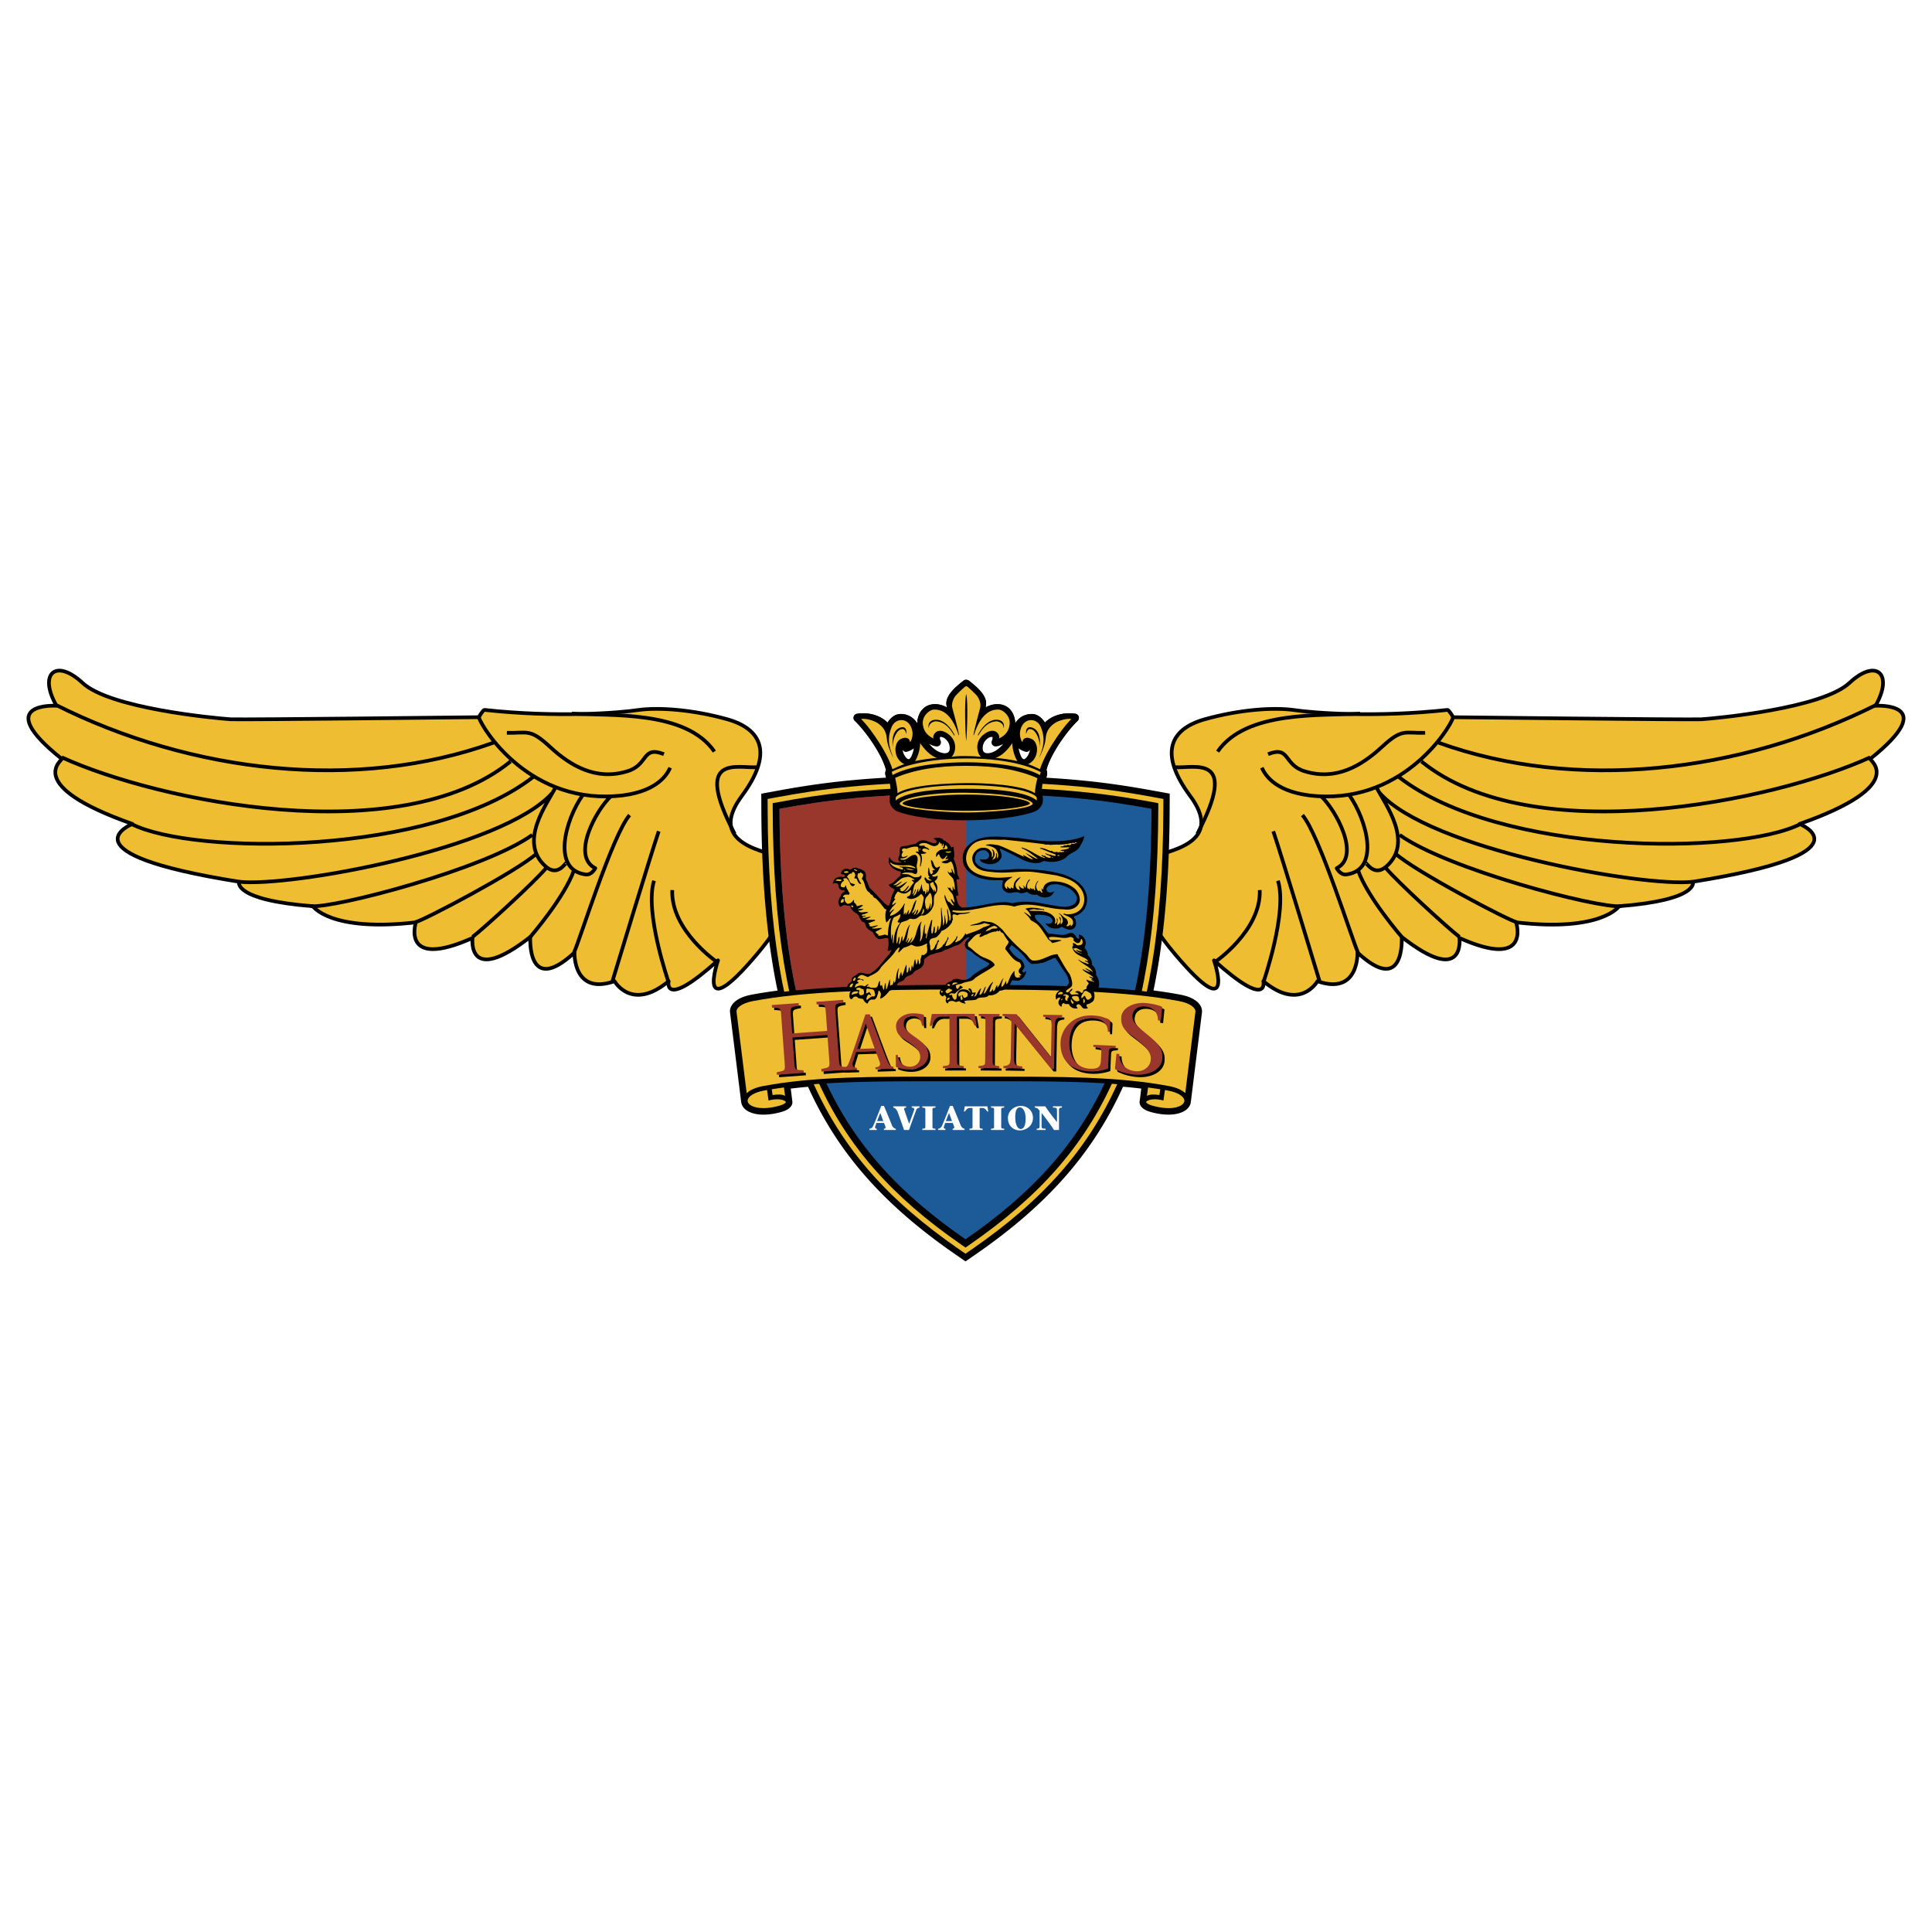 <svg xmlns="http://www.w3.org/2000/svg" width="2500" height="2500" viewBox="0 0 192.756 192.756"><path fill-rule="evenodd" clip-rule="evenodd" fill="#fff" d="M0 0h192.756v192.756H0V0z"/><path d="M78.225 85.529c-3.165-.727-7.367-1.87-4.203-6.129 3.114-4.208 2.024-6.65-1.452-7.637-3.528-.987-6.849-1.194-8.82-.935-2.024.312-8.25.78-15.41 0-.155 0-.571.727-.571.727s-23.245.261-24.75.208c-1.557-.104-12.089-1.09-14.787-3.636-2.698-2.493-4.411-.883-2.594 2.286 0 0-6.641-.416.519 5.297.156.104-3.995 2.597 7.057 6.494 0 0-7.316 2.909 10.636 5.766 0 0-.674 1.818 7.368 2.442 0 0 1.712 2.597 10.272 1.61 0 0-1.556 4.779 5.656 1.559 0 0-.622 4.882 5.76-.104 0 0-.363 5.974 4.41 1.559 0 0-.156 4.312 3.996 2.857 0 0 1.712 3.064 5.396 0 0 0-.622 2.908 4.929-2.078 0 0-2.334 6.753 3.892-.624 6.224-7.376 2.696-9.662 2.696-9.662z" fill-rule="evenodd" clip-rule="evenodd" fill="#eebd31" stroke="#000" stroke-width=".368" stroke-linejoin="round" stroke-miterlimit="2.613"/><path d="M47.769 71.555c.363 1.195 5.24 8.936 14.424 7.793 3.529-.469 4.411-2.183 4.67-2.754m-16.293-3.48c2.076.052 2.284-.467 4.307 1.403 2.075 1.923 4.618 3.376 7.678 2.441 2.18-.624 1.453-2.597 3.685-1.713m-9.184-4.052c3.787.259 11.363-.365 14.216 3.792m4.255 1.557c-1.868.157-6.486-1.453-2.231 6.65M5.534 70.309c13.646 6.856 30.093 8.675 43.688 3.792M6.156 75.556c9.651 4.416 33.777 9.35 44.778.416m-37.825 6.233c6.227 3.168 30.023 3.155 40.09-4.689M23.849 87.97c5.009.569 26.361-3.264 31.278-8.886M31.009 90.412c2.387.208 17.33-3.688 22.104-7.116m2.335-4.779c-.882 1.714-3.788 5.506-.986 7.948 1.35 1.143 2.076-.727 2.076-.312m4.42-6.723c-1.47 1.362-4.006 5.969-1.567 7.19 0 0-.363.727-.986.623-3.374-.46-2.024-5.43-.266-7.918M41.387 92.022c.83-.155 10.273-5.142 12.141-6.856m-6.382 8.311c1.09-.832 6.227-5.507 7.42-6.961m-1.661 6.961s3.425-3.948 4.358-6.649m.001 8.208c.519-1.039 3.839-11.74 5.551-13.714m-1.712 16.571s3.788-12.52 4.618-14.96m.986 15.063s-2.438-7.013-1.452-10.129m6.329 8.154s-4.669-3.168-4.514-7.219" fill="none" stroke="#000" stroke-width=".368" stroke-linejoin="round" stroke-miterlimit="2.613"/><path d="M114.531 85.531c3.164-.728 7.367-1.87 4.203-6.13-3.115-4.208-2.025-6.648 1.451-7.636 3.529-.986 6.85-1.195 8.82-.936 2.025.312 8.25.78 15.41 0 .156 0 .57.729.57.729s23.246.26 24.75.207c1.557-.104 12.09-1.091 14.787-3.636 2.699-2.494 4.412-.884 2.596 2.285 0 0 6.641-.416-.52 5.299-.156.103 3.994 2.598-7.057 6.493 0 0 7.316 2.91-10.637 5.767 0 0 .676 1.818-7.367 2.441 0 0-1.713 2.598-10.273 1.61 0 0 1.557 4.779-5.654 1.559 0 0 .621 4.882-5.76-.104 0 0 .363 5.974-4.412 1.558 0 0 .156 4.313-3.994 2.858 0 0-1.713 3.064-5.396 0 0 0 .623 2.908-4.928-2.078 0 0 2.334 6.752-3.893-.624s-2.696-9.662-2.696-9.662z" fill-rule="evenodd" clip-rule="evenodd" fill="#eebd31" stroke="#000" stroke-width=".368" stroke-linejoin="round" stroke-miterlimit="2.613"/><path d="M144.986 71.558c-.361 1.194-5.24 8.934-14.422 7.791-3.529-.467-4.41-2.181-4.67-2.753m16.292-3.48c-2.074.052-2.283-.468-4.307 1.402-2.076 1.922-4.617 3.377-7.68 2.442-2.178-.624-1.451-2.598-3.684-1.715m9.184-4.051c-3.787.26-11.361-.364-14.215 3.792m-4.255 1.558c1.867.156 6.486-1.454 2.23 6.649m67.764-12.882c-13.646 6.857-30.094 8.675-43.688 3.792m43.065 1.454c-9.65 4.416-33.777 9.351-44.777.416m37.823 6.233c-6.227 3.169-30.023 3.156-40.088-4.689m29.348 10.456c-5.01.568-26.361-3.265-31.277-8.887m24.117 11.328c-2.387.208-17.33-3.688-22.104-7.116m-2.333-4.78c.883 1.714 3.787 5.506.986 7.948-1.35 1.142-2.076-.728-2.076-.312m-4.422-6.722c1.471 1.362 4.006 5.969 1.568 7.189 0 0 .363.728.986.623 3.373-.46 2.023-5.429.264-7.918m16.754 12.698c-.83-.156-10.273-5.143-12.141-6.857m6.383 8.312c-1.09-.831-6.229-5.506-7.42-6.961m1.661 6.961s-3.426-3.949-4.359-6.649m-.001 8.207c-.52-1.038-3.84-11.739-5.551-13.714m1.711 16.572s-3.787-12.52-4.617-14.961m-.986 15.064s2.439-7.013 1.453-10.129m-6.33 8.154s4.67-3.168 4.514-7.22" fill="none" stroke="#000" stroke-width=".368" stroke-linejoin="round" stroke-miterlimit="2.613"/><path d="M117.754 99.236c-.85-.16-1.74-.297-2.67-.418 1.064-5.116 1.59-11.063 1.613-18.119l.006-1.515-1.488-.272c-2.863-.525-6.055-1.04-10.824-1.319.006-.023.012-.052.018-.069l.006-.036.008-.025c.02-.066.057-.184.057-.33a.838.838 0 0 0-.076-.322c.406-1.583 2.061-3.891 3.113-4.895a.413.413 0 0 0 .107-.422.408.408 0 0 0-.332-.281c-1.322-.192-2.42.246-3.039.884-.291-.46-.738-.862-1.316-.862-.66 0-1.307.333-1.648.944-.002-.416-.143-1.01-.547-1.429-.311-.323-.734-.494-1.227-.494-.471 0-.855.145-1.186.323.016-.104.041-.193.051-.307.002-.034.004-.067.004-.101 0-.803-.811-1.554-1.696-2.247-.147-.117-.391-.145-.54-.028l-.038.029c-.882.693-1.691 1.444-1.691 2.246 0 .033.002.067.004.101.01.114.034.204.05.307-.33-.178-.715-.323-1.186-.323-.492 0-.917.171-1.228.494-.403.419-.544 1.014-.547 1.429a1.876 1.876 0 0 0-1.647-.944c-.578 0-1.027.401-1.315.861-.619-.638-1.717-1.075-3.041-.883a.41.41 0 0 0-.223.703c1.053 1.003 2.705 3.312 3.111 4.895a.878.878 0 0 0-.075.322c0 .146.036.264.057.33l.007.025a1.313 1.313 0 0 0 .022.098c-4.85.277-8.075.798-10.967 1.328l-1.488.272.005 1.515c.023 7.062.55 13.012 1.617 18.132-.895.117-1.754.25-2.576.404-1.769.332-2.268 1.195-2.156 1.834l1.109 8.922c.042.225.147.426.305.594.494.52 1.709.891 3.637.373 1.208-.326 1.203-.924 1.145-1.164 0-.008-.099-.807-.147-1.186a57.59 57.59 0 0 1 1.726-.182c2.992 6.607 7.522 11.764 14.684 16.711l1.027.711 1.027-.711c7.164-4.949 11.695-10.107 14.688-16.717.619.053 1.227.115 1.818.188-.035.295-.148 1.207-.148 1.207a.595.595 0 0 0-.02.148c0 .273.174.727 1.168.994 1.926.518 3.141.146 3.637-.373.16-.17.264-.369.303-.582l1.111-8.943c.108-.629-.39-1.493-2.159-1.825z" fill-rule="evenodd" clip-rule="evenodd"/><path d="M115.102 79.532c-4.203-.771-9.115-1.522-18.773-1.522-9.659 0-14.571.752-18.774 1.522l-.555.102-.416.076.001.423.002.564c.039 11.867 1.493 20.578 4.574 27.412 2.941 6.525 7.413 11.617 14.495 16.51l.383.266.288.199.286-.199.383-.266c7.084-4.893 11.555-9.984 14.497-16.51 3.08-6.834 4.535-15.545 4.574-27.412l.002-.564.002-.423-.418-.076-.551-.102z" fill-rule="evenodd" clip-rule="evenodd" fill="#eebd31"/><path d="M115.012 80.03c-4.182-.766-9.066-1.513-18.683-1.513-9.616 0-14.502.747-18.683 1.513l-.555.102.002.564c.039 11.792 1.479 20.437 4.53 27.205 2.901 6.438 7.319 11.465 14.321 16.303l.384.264.382-.264c7.002-4.838 11.42-9.865 14.323-16.303 3.051-6.768 4.49-15.412 4.529-27.205l.002-.564-.552-.102z" fill-rule="evenodd" clip-rule="evenodd"/><path d="M96.329 123.646c-12.906-8.912-18.484-19.498-18.561-42.954 4.689-.858 9.463-1.502 18.561-1.502 9.097 0 13.871.644 18.56 1.502-.077 23.456-5.657 34.042-18.56 42.954z" fill-rule="evenodd" clip-rule="evenodd" fill="#1d5a98"/><path d="M96.401 79.179c-9.098 0-13.944.655-18.633 1.514.032 9.669.999 17.151 3.028 23.229l15.611-.016-.006-24.727z" fill-rule="evenodd" clip-rule="evenodd" fill="#99372c"/><path d="M107.623 71.494a.408.408 0 0 0-.332-.281c-1.322-.192-2.42.246-3.039.884-.291-.46-.738-.862-1.316-.862-.66 0-1.307.333-1.648.944-.002-.416-.143-1.01-.547-1.429-.311-.323-.734-.494-1.227-.494-.471 0-.855.145-1.186.323.016-.104.041-.193.051-.307.002-.034.004-.067.004-.101 0-.803-.811-1.554-1.696-2.247-.147-.117-.391-.145-.54-.028l-.038.029c-.882.693-1.691 1.444-1.691 2.246 0 .033.002.067.004.101.01.114.034.204.05.307-.33-.178-.715-.323-1.186-.323-.492 0-.917.171-1.228.494-.403.419-.544 1.014-.547 1.429a1.876 1.876 0 0 0-1.647-.944c-.578 0-1.027.401-1.315.861-.619-.638-1.717-1.075-3.041-.883a.41.41 0 0 0-.223.703c1.053 1.003 2.705 3.312 3.111 4.895a.878.878 0 0 0-.075.322c0 .146.036.264.057.33l.007.025.008.039c.026.135.102.446.371.598.048.14.079.515.094.707l.033.361.001.013c-.144.181-.145.427-.142.613v.044c0 .312.204.908.966 1.162.928.311 3.03.827 6.684.812 3.887-.017 5.967-.573 6.68-.812.764-.253.967-.85.967-1.162l.002-.14c0-.17-.021-.367-.143-.518v-.01l.033-.362c.016-.192.047-.57.096-.708.27-.157.346-.477.371-.599l.006-.036.008-.025c.02-.066.057-.184.057-.33a.838.838 0 0 0-.076-.322c.406-1.583 2.061-3.891 3.113-4.895a.413.413 0 0 0 .109-.424z" fill-rule="evenodd" clip-rule="evenodd"/><path d="M90.65 75.742c-.185.006-.537-.445-.601-.928.098.154.271.239.448.186.227-.068.466-.167.675-.336-.123.631-.325 1.072-.522 1.078zM94.265 75.149c-.221 0-.864-.087-1.555-.93.209.122.441.216.701.252a.408.408 0 0 0 .466-.406.414.414 0 0 0-.043-.184.612.612 0 0 1-.059-.261c0-.042.006-.072.016-.09l.062-.008c.363 0 .903.465.903 1.11 0 .155 0 .517-.491.517zM98.537 75.149c-.492 0-.492-.362-.492-.517 0-.645.539-1.11.904-1.11l.061.008c.012.018.018.05.018.091a.612.612 0 0 1-.059.259.416.416 0 0 0-.045.184.411.411 0 0 0 .467.406c.26-.037.492-.131.701-.253-.692.845-1.334.932-1.555.932zM102.15 75.742c-.195-.006-.398-.446-.521-1.078.209.169.449.268.676.336.176.053.35-.032.447-.186-.063.482-.416.934-.602.928z" fill-rule="evenodd" clip-rule="evenodd" fill="#fff"/><path d="M88.97 77.003c.387-.191 2.635-1.319 7.43-1.333 4.747-.015 7.026 1.133 7.44 1.366-.014.001-.066.211-.086.291-2.105-1.149-5.84-1.275-7.354-1.275-1.514 0-5.246.126-7.353 1.275l-.077-.324zM89.042 76.745c-.644-2.034-2.728-4.723-3.139-4.997.471-.125 1.348.182 1.655.39.514.347.866.807.918 1.529.051.721.501 1.661.656 1.958-.257-.734-.76-1.693-.167-3.104.396-.941 1.75-.976 2.046.361.112.505-.077 1.043-.232 1.171.039-.173-.161-.604-.767-.387-.182.064-.54.219-.661.876-.039.218-.077 1.225.875 1.701-.297.077-.901.373-1.184.502zM91.297 75.937c.189-.271.506-1.056.506-1.794.326.481 1.008 1.309 1.694 1.464-.531.043-1.666.196-2.2.33zM103.76 76.745c.643-2.034 2.727-4.723 3.139-4.997-.473-.125-1.348.182-1.654.39-.516.347-.867.807-.918 1.529-.053.721-.502 1.661-.656 1.958.256-.734.76-1.693.166-3.104-.395-.941-1.75-.976-2.045.361-.111.505.078 1.043.23 1.171-.037-.173.162-.604.768-.387.182.064.541.219.662.876.039.218.076 1.225-.875 1.701.294.077.9.373 1.183.502zM101.504 75.937c-.189-.271-.506-1.056-.506-1.794-.326.481-1.008 1.309-1.695 1.464.533.043 1.668.196 2.201.33zM97.893 75.517c-.326-.189-.809-1.461.311-2.284 1.1-.812 1.611.125 1.465.451.43-.223.943-.544 1.059-1.369.129-.915-.709-1.505-1.059-1.52-.604-.025-1.736.129-2.508 2.551h-.039c.09-.631.59-2.409.668-2.718.117-.451-.119-1.012-.41-1.314-.334-.348-.862-.812-.862-.812s-.078-.039-.117-.039c-.038 0-.115.039-.115.039s-.527.463-.861.812c-.291.302-.527.863-.412 1.314.079.309.579 2.087.669 2.718h-.039c-.772-2.422-1.904-2.576-2.509-2.551-.349.015-1.187.605-1.059 1.52.115.825.63 1.146 1.059 1.369-.146-.326.365-1.262 1.467-.451 1.116.823.635 2.095.309 2.284.583-.103 1.098-.086 1.492-.086.392-.001.909.017 1.491.086z" fill-rule="evenodd" clip-rule="evenodd" fill="#eebd31"/><path d="M89.542 79.084c0-.403-.156-1.153-.228-1.48 1.895-.805 4.152-1.197 7.086-1.197 2.936 0 5.194.392 7.106 1.233-.088.293-.246 1.042-.246 1.443l.002.054c-1.264-.837-5.023-1.027-6.862-1.009-1.644.017-5.566.152-6.86 1.01l.002-.054z" fill-rule="evenodd" clip-rule="evenodd" fill="#eebd31"/><path d="M89.366 79.57c.189-.493 2.558-1.239 7.034-1.239 4.477 0 6.846.746 7.038 1.25 0 0 0 .199-.002.285-.531-.456-2.137-1.169-7.036-1.169-4.896 0-6.502.713-7.034 1.169v-.296z" fill-rule="evenodd" clip-rule="evenodd" fill="#eebd31"/><path d="M96.4 81.063c1.956 0 6.639-.309 6.639-.893-.24-.601-3.26-1.047-6.639-1.082-3.378-.035-6.397.481-6.638 1.082 0 .584 4.683.893 6.638.893z" fill-rule="evenodd" clip-rule="evenodd" fill="#eebd31"/><path d="M90.055 80.153c0-.296 2.24-.874 6.345-.874 4.106 0 6.346.578 6.346.874 0 .297-2.666.738-6.346.738-3.681 0-6.345-.441-6.345-.738zM89.068 74.593c-.091-.957.061-1.759.746-1.996.552-.19.656.258.604.631-.077-.297-.167-.567-.527-.464-.482.139-.864 1.09-.823 1.829zM92.645 72.584c-.04-.245.013-.747.708-.773.695-.026 1.389.553 1.903 1.545l-.064.013c-.257-.399-.761-1.346-1.814-1.404-.232-.013-.733.244-.695.618h-.038v.001zM103.734 74.593c.09-.957-.061-1.759-.746-1.996-.553-.19-.658.258-.605.631.078-.297.168-.567.527-.464.483.139.865 1.09.824 1.829zM100.158 72.584c.037-.245-.014-.747-.709-.773-.693-.026-1.389.553-1.902 1.545l.062.013c.258-.399.76-1.346 1.814-1.404.23-.013.734.244.695.618h.04v.001zM96.4 69.249c.193.733.087 3.761-.003 4.676-.091-.916-.189-3.943.003-4.676zM94.39 107.877c-6.411-.004-11.333.002-15.716.557l.175 1.406c.045.188.037.65-1.006.93-1.845.496-2.989.16-3.445-.32a.96.96 0 0 1-.253-.48l-1.11-8.932c-.095-.545.371-1.303 2-1.609 5.204-.977 11.809-1.168 21.342-1.168s16.138.191 21.341 1.168c1.631.307 2.096 1.064 2 1.609l-1.109 8.932a.958.958 0 0 1-.252.48c-.457.48-1.602.816-3.447.32-1.041-.279-1.049-.742-1.004-.93l.174-1.406c-4.383-.555-9.305-.561-15.715-.557H94.39z" fill-rule="evenodd" clip-rule="evenodd"/><path d="M116.223 108.75l.326.059c1.027.193 1.498.584 1.596.885.051.156.01.305-.119.441-.35.367-1.342.637-2.996.193-.553-.148-.691-.332-.68-.381.035-.145.6-.395 1.486-.205l.24.053.147-1.045z" fill-rule="evenodd" clip-rule="evenodd" fill="#eebd31"/><path d="M114.428 109.344c.234-.18.773-.162 1.25-.094l.078-.574c-.412-.068-.795-.119-1.215-.178l-.113.846z" fill-rule="evenodd" clip-rule="evenodd" fill="#eebd31"/><path d="M94.39 107.42c-7.666-.008-13.205-.012-18.269.939-.719.135-1.282.381-1.624.707l-1.01-8.096c-.065-.379.475-.875 1.632-1.092 5.168-.971 11.75-1.16 21.257-1.16 9.507 0 16.087.189 21.257 1.16 1.158.217 1.697.713 1.633 1.092l-1.012 8.096c-.34-.326-.904-.572-1.623-.707-5.062-.951-10.602-.947-18.27-.939H94.39z" fill-rule="evenodd" clip-rule="evenodd" fill="#eebd31"/><path d="M76.679 109.795l.238-.053c.888-.189 1.453.061 1.487.205.012.049-.127.232-.68.381-1.653.443-2.647.174-2.995-.193-.13-.137-.17-.285-.12-.441.097-.301.568-.691 1.596-.885l.325-.059.149 1.045z" fill-rule="evenodd" clip-rule="evenodd" fill="#eebd31"/><path d="M78.214 108.498c-.42.059-.803.109-1.214.178l.077.574c.478-.068 1.016-.086 1.25.094l-.113-.846z" fill-rule="evenodd" clip-rule="evenodd" fill="#eebd31"/><path d="M79.461 106.1c.066.924.024.879.926.922l.019.26-2.672.193-.019-.258c.885-.174.851-.123.783-1.047l-.326-4.475c-.067-.926-.023-.879-.925-.924l-.018-.258 2.671-.193.019.258c-.886.174-.85.121-.782 1.047l.125 1.721 3.486-.254-.124-1.721c-.068-.926-.024-.879-.926-.922l-.019-.26 2.672-.193.019.258c-.886.176-.85.121-.783 1.047l.325 4.475c.067.926.024.879.926.922l.019.26-2.672.195-.019-.26c.886-.174.85-.121.783-1.047l-.17-2.346-3.486.252.168 2.348z" fill-rule="evenodd" clip-rule="evenodd"/><path d="M85.734 104.893l.837-2.537h.015l.897 2.482-1.749.055zm1.859.234l.363.984c.134.336.096.594-.39.609l.007.199 1.796-.057-.007-.201c-.332.012-.462-.232-.646-.658-.284-.68-1.146-3.031-1.719-4.566l-.432.014c-.585 1.727-1.406 4.279-1.717 4.969-.115.258-.334.396-.543.404l.007.199 1.404-.043-.007-.201c-.339.01-.494-.24-.402-.543l.321-1.047 1.965-.062zM92.213 102.572c-.07-.541-.37-.969-.986-.959-.447.008-.845.246-.836.816.008.541.553.857 1.333 1.424.827.598 1.095.986 1.104 1.627.015.92-.918 1.443-1.843 1.459a3.562 3.562 0 0 1-1.323-.227c-.031-.016-.054-.047-.056-.109l-.018-1.111.202-.002c.098.855.666 1.186 1.259 1.178.549-.01.989-.432.98-.996-.008-.502-.284-.906-1.452-1.654-.421-.271-.942-.564-.955-1.406-.012-.695.751-1.254 1.639-1.268.332-.006.771.025 1.082.131.047.014.055.043.055.084l.016 1.01-.201.003zM95.71 105.836c.002.719-.028.68.667.764v.199l-2.074.008-.001-.201c.694-.088.663-.047.66-.766l-.015-4.193-.695.004c-.671 0-.823.426-1.077.938h-.192l.203-1.182 4.265-.016.213 1.18-.193.002c-.256-.51-.412-.934-1.083-.932l-.693.002.015 4.193zM99.262 105.846c-.004.717-.035.68.658.77v.199l-2.076-.012.002-.201c.693-.08.664-.043.668-.76l.021-3.477c.006-.717.037-.678-.658-.768l.004-.201 2.074.014-.004.201c-.693.08-.662.041-.666.76l-.023 3.475zM105.117 106.898c-1.199-1.475-2.443-3.02-3.672-4.525l-.064 3.412c-.002.162.025.295.039.418.033.279.293.393.801.439l-.004.201-1.889-.035.004-.201c.371-.031.627-.135.672-.412.018-.123.051-.254.053-.416l.07-3.637c-.211-.281-.445-.533-.885-.541l.004-.201 1.402.027c1.123 1.418 2.291 2.861 3.414 4.281h.016l.061-3.174c.002-.16-.025-.293-.039-.418-.033-.277-.293-.391-.801-.439l.004-.199 1.889.035-.004.201c-.363.031-.627.135-.67.412-.02.123-.053.254-.057.416l-.082 4.361-.262-.005zM106.037 104.178c.051-1.189 1.121-2.719 3.201-2.627.748.033 1.098.188 1.469.328.213.078.293.189.287.312l-.043.996-.201-.01c.004-.617-.359-1.307-1.584-1.359-1.611-.07-2.184 1.018-2.248 2.336-.062 1.219.494 2.643 2.059 2.711.963.041 1.062-.309 1.09-.91l.02-.471c.031-.719.061-.678-.783-.801l.01-.201 2.227.098-.01.201c-.697.055-.664.018-.695.734l-.059 1.344a5.153 5.153 0 0 1-1.857.273c-1.582-.068-2.973-.886-2.883-2.954zM115.758 102.051c-.018-.703-.375-1.299-1.246-1.389-.633-.062-1.23.176-1.305.91-.07.695.652 1.189 1.666 2.043 1.076.902 1.395 1.445 1.312 2.268-.119 1.182-1.516 1.701-2.822 1.568a5.56 5.56 0 0 1-1.832-.506c-.041-.025-.07-.068-.062-.146l.145-1.428.283.027c.008 1.113.76 1.629 1.6 1.715.773.078 1.459-.393 1.533-1.117.064-.645-.264-1.209-1.799-2.355-.553-.418-1.244-.879-1.135-1.959.09-.895 1.252-1.488 2.506-1.359.467.047 1.084.158 1.506.342.064.025.07.066.064.117l-.131 1.299-.283-.03z" fill-rule="evenodd" clip-rule="evenodd"/><path d="M79.24 105.859c.067.926.023.877.925.924l.019.258-2.671.193-.019-.258c.885-.174.849-.123.782-1.047l-.325-4.475c-.068-.926-.024-.879-.925-.922l-.02-.26 2.672-.193.019.258c-.886.176-.85.123-.782 1.047l.125 1.721 3.486-.254-.125-1.721c-.067-.924-.023-.877-.926-.922l-.019-.26 2.672-.193.019.258c-.886.176-.85.123-.783 1.047l.325 4.475c.067.926.024.879.925.924l.02.258-2.672.195-.02-.26c.887-.174.85-.121.783-1.047l-.171-2.346-3.486.252.172 2.348z" fill-rule="evenodd" clip-rule="evenodd" fill="#99372c"/><path d="M85.512 104.654l.838-2.539h.015l.896 2.482-1.749.057zm1.86.233l.363.986c.135.334.097.59-.39.605l.006.203 1.797-.059-.007-.201c-.331.01-.462-.232-.646-.658-.285-.68-1.146-3.031-1.719-4.564l-.432.012c-.586 1.727-1.407 4.279-1.717 4.969-.116.26-.335.396-.543.404l.007.199 1.403-.043-.006-.201c-.339.01-.494-.24-.403-.543l.321-1.045 1.966-.064zM91.992 102.332c-.07-.539-.37-.967-.987-.959-.447.01-.845.246-.835.816.008.541.553.857 1.333 1.424.826.598 1.096.986 1.104 1.629.014.918-.918 1.441-1.844 1.457a3.562 3.562 0 0 1-1.323-.227c-.031-.016-.054-.047-.055-.107l-.018-1.113.201-.002c.098.855.666 1.188 1.26 1.178.547-.01.988-.432.98-.996-.008-.502-.285-.908-1.453-1.654-.421-.271-.942-.564-.956-1.404-.011-.695.752-1.256 1.639-1.271.332-.004.771.029 1.082.133.047.014.054.045.055.082l.016 1.012-.199.002zM95.488 105.596c.002.719-.029.682.666.764v.201l-2.075.006v-.201c.693-.086.663-.049.66-.766l-.015-4.193-.695.004c-.67.002-.823.426-1.076.938h-.193l.205-1.182 4.263-.016.215 1.182h-.193c-.257-.508-.413-.934-1.083-.932l-.695.004.016 4.191zM99.041 105.605c-.004.717-.035.678.658.77l-.002.201-2.074-.016.002-.201c.693-.078.662-.041.668-.76l.021-3.473c.004-.719.035-.68-.658-.77l.002-.201 2.074.014-.002.201c-.693.08-.664.041-.668.76l-.021 3.475zM104.895 106.658c-1.197-1.475-2.441-3.02-3.67-4.525l-.064 3.412c-.004.162.023.295.037.418.035.279.293.393.803.441l-.004.199-1.891-.035.006-.201c.371-.031.627-.135.67-.412.018-.123.053-.254.055-.416l.07-3.637c-.213-.281-.447-.533-.887-.541l.004-.201 1.404.027c1.123 1.418 2.291 2.863 3.414 4.281h.014l.061-3.174c.004-.162-.025-.293-.037-.416-.033-.279-.293-.393-.803-.441l.004-.199 1.889.035-.004.201c-.361.031-.625.133-.67.412-.018.121-.051.254-.055.414l-.082 4.363-.264-.005zM105.814 103.938c.053-1.188 1.123-2.717 3.203-2.627.748.033 1.096.188 1.467.328.213.078.293.189.289.312l-.045.996-.199-.01c.004-.617-.359-1.307-1.586-1.359-1.609-.07-2.184 1.018-2.248 2.336-.061 1.219.496 2.643 2.059 2.711.965.043 1.064-.309 1.09-.912l.021-.471c.031-.717.061-.676-.785-.799l.01-.201 2.227.098-.008.201c-.697.055-.664.018-.695.734l-.061 1.344c-.5.17-1.154.303-1.855.273-1.581-.068-2.973-.888-2.884-2.954zM115.537 101.812c-.018-.705-.375-1.301-1.248-1.389-.631-.064-1.23.176-1.303.91-.07.693.65 1.188 1.664 2.041 1.078.9 1.396 1.445 1.314 2.268-.119 1.182-1.516 1.701-2.824 1.568a5.526 5.526 0 0 1-1.832-.506c-.041-.023-.07-.068-.062-.146l.145-1.43.283.029c.01 1.113.762 1.631 1.6 1.715.773.08 1.461-.393 1.533-1.117.066-.645-.262-1.209-1.799-2.357-.553-.416-1.244-.877-1.135-1.957.092-.895 1.252-1.486 2.506-1.359.469.047 1.084.158 1.508.342.062.025.068.068.064.117l-.131 1.299-.283-.028z" fill-rule="evenodd" clip-rule="evenodd" fill="#99372c"/><path d="M87.509 111.848l.317-.814.297.814h-.614zm.692.187l.127.338c.054.148.007.238-.141.238v.129h1.189v-.129c-.145 0-.32-.164-.381-.326a86.146 86.146 0 0 0-.802-1.945h-.272c-.284.74-.721 1.828-.809 2.004-.104.211-.266.268-.37.268v.129h.728v-.129c-.165 0-.192-.1-.138-.254l.107-.322h.762v-.001zM90.404 110.508c-.148 0-.222.07-.208.131.168.516.33.988.513 1.48.154-.426.306-.852.461-1.277.104-.291-.018-.334-.207-.334v-.129h.786v.129a.368.368 0 0 0-.337.234c-.242.67-.485 1.33-.721 1.998h-.495a85.89 85.89 0 0 0-.64-1.805c-.058-.139-.233-.428-.432-.428v-.129h1.28v.13zM93.033 112.379c0 .055 0 .111.014.148.014.047.121.078.286.084v.129h-1.314v-.129c.168-.006.276-.037.289-.084.014-.037.014-.094.014-.148v-1.639c0-.055 0-.111-.014-.148-.013-.049-.121-.078-.289-.084v-.129h1.314v.129c-.165.006-.272.035-.286.084-.014.037-.014.094-.014.148v1.639zM94.367 111.848l.317-.814.296.814h-.613zm.691.187l.128.338c.053.148.007.238-.142.238v.129h1.19v-.129c-.145 0-.32-.164-.381-.326a91.061 91.061 0 0 0-.802-1.945h-.273c-.282.74-.72 1.828-.809 2.004-.104.211-.266.268-.37.268v.129h.728v-.129c-.165 0-.192-.1-.139-.254l.108-.322h.762v-.001zM97.74 112.379c0 .055 0 .111.014.148.014.047.121.078.285.084v.129h-1.313v-.129c.168-.006.276-.037.29-.084.014-.037.014-.094.014-.148v-1.832h-.25c-.286 0-.364.156-.509.348h-.104l.094-.516h2.249l.092.516h-.104c-.145-.191-.225-.348-.508-.348h-.25v1.832zM99.891 112.379c0 .055 0 .111.014.148.014.047.121.078.285.084v.129h-1.314v-.129c.17-.006.277-.037.291-.084.012-.037.012-.094.012-.148v-1.639c0-.055 0-.111-.012-.148-.014-.049-.121-.078-.291-.084v-.129h1.314v.129c-.164.006-.271.035-.285.084-.014.037-.014.094-.014.148v1.639zM101.828 112.637c-.297 0-.537-.432-.537-1.197 0-.74.23-.957.455-.957.279 0 .58.348.58 1.107 0 .908-.289 1.047-.498 1.047zm-.084.144c.555 0 1.314-.381 1.314-1.262 0-.711-.564-1.18-1.189-1.18-.77 0-1.309.578-1.309 1.193.001 1.003.786 1.249 1.184 1.249zM105.156 112.74c-.201-.338-.795-1.146-1.23-1.688h-.006v1.127c0 .105-.004.203.01.287.014.098.07.139.391.145v.129h-.893v-.129c.215-.006.266-.047.279-.145.012-.084.014-.182.014-.287v-1.336c-.098-.209-.273-.336-.484-.336v-.129h1.047c.277.426.803 1.113 1.166 1.568h.008v-1.01a2.47 2.47 0 0 0-.014-.285c-.014-.098-.064-.139-.391-.145v-.129h.896v.129c-.213.006-.27.047-.283.145-.014.084-.01.182-.01.285v1.803h-.5v.001z" fill-rule="evenodd" clip-rule="evenodd" fill="#fff"/><path d="M109.352 97.27c.061-.41-.137-.746-.412-1.031.035-.396-.168-.687-.418-.964.01-.285-.127-.506-.318-.712.043-.162.115-.307.125-.482-.027-.332-.199-.661-.525-.794-.357-.16-.004.259-.18.378-.24-.011-.273-.31-.445-.451-.312-.323-.688.025-1.025.054-.52.037-.994-.127-1.525-.11-.283-.251-.455-.582-.711-.865a1.67 1.67 0 0 0-.264-.278c-.217-.197-.441-.396-.4-.686.221-.112.533-.057.779-.053.377.075.871.123.986.571-.01.056-.018.115-.047.167a.217.217 0 0 1-.062.067.599.599 0 0 1-.623.005c.08.168.236.31.393.399.354.205.912.213 1.248-.023.293.14.574.326.938.284.148-.053.303-.094.387-.25a.7.7 0 0 0 .094-.483 4 4 0 0 0-.047-.266c-.021-.123-.25-.213-.102-.343.389-.088.719-.365.975-.679.32-.498.379-1.232.115-1.77-.359-.908-1.338-1.38-2.152-1.698-1.51-.441-3.168-.577-4.857-.549-.744.045-1.531.136-2.271.065-.662-.027-1.352-.203-1.709-.792-.027-.272-.037-.578.123-.8.18-.274.477-.375.803-.351.188.037.404.21.445.406.053.155-.018.305-.127.423-.219.158-.525.089-.791.066.094.336.477.385.75.48.533.06 1.072-.068 1.342-.545.191-.262.031-.605-.072-.857-.021-.033-.035-.144.043-.111.762.312 1.486.708 2.225 1.093.6.268 1.473.533 2.092.105.762.201 1.67.122 2.27-.378.379-.465 1.004-.497 1.305-1 .189-.353.428-.706.482-1.096-1.281.537-2.84.564-4.326.48-.814-.091-1.613-.214-2.42-.311-1.65-.07-3.719-.488-4.916.843-.521.491-.567 1.253-.361 1.902.53 1.042 1.708 1.416 2.82 1.477.338.036.746-.026 1.092.036-.057.228-.113.457-.086.716.029.208.238.362.406.452.445.229.922-.151 1.346.079.256.095.494-.043.727-.111.256.251.602.346.971.271.312.245.73.371 1.139.237.299-.048.484-.29.592-.551-.135.034-.283.133-.465.102-.111-.012-.229-.076-.27-.186-.02-.084-.041-.208.012-.28.217-.346.607-.349.977-.353.775.123 1.602.434 1.979 1.198.094.259-.002.553-.193.75-.691.533-1.674.216-2.449.119-1.17-.243-2.518-.491-3.742-.175-.24-.036-.475-.106-.734-.097-1.494-.007-2.814.538-4.314.532-.45-.198-.487-.717-.588-1.133.064-.072.188-.054.252-.081-.141-.487-.126-1.046-.215-1.558.064-.098.214-.003.292-.081-.061-.208-.191-.381-.207-.603a4.35 4.35 0 0 0-.37-1.434c.172-.353-.014-.78.023-1.125-.087-.129-.15.053-.253.016-.119-.201-.245-.479-.505-.542-.027-.143-.195-.122-.281-.167-.033-.176-.249-.2-.392-.244-.195-.018-.448-.042-.59.083.079.097.267.101.301.258-.025.065-.012.149-.096.176-.396.055-.709-.196-1.074-.258a.98.98 0 0 0-.906.333c-.299.036-.577.116-.856.196-.213.042-.46.011-.648.117-.128.189-.087.449-.092.69-.056.215-.209.437-.104.684.041.122.17.076.236.141.012.02-.02.032-.026.046a1.402 1.402 0 0 1-.676-.072c-.163-.122-.418-.237-.407-.478-.175.105-.12.384-.105.573.173.479.676.793 1.144.868.118.089-.03.253.023.402-.225.19-.444.395-.65.616-.155.152-.349.199-.531.285.074.267.387.335.583.495-.09.216-.191.425-.275.64-.126.313-.098.683-.315.958-.156.021-.235-.147-.365-.185-.519-.529-.964-1.039-1.521-1.567-.099-.213-.199-.421-.259-.648-.249-.251-.044-.578-.177-.876-.21-.349-.607-.366-.926-.505-.194.007-.377.035-.512.172-.117.067-.208-.037-.312-.055a.57.57 0 0 0-.557.162c-.077.098-.167.216-.107.357.13.052.377-.01.373.219-.058.072-.148.079-.233.093-.214-.102-.461-.002-.648.083-.207.125-.276.334-.34.536.092.065.175-.06.292-.021.423-.003.174.506.493.64.112.135.377.009.437.177-.143.047-.245.191-.375.29.002.221-.217.353-.241.562-.121.242.018.5.129.7.202-.034.33-.256.578-.173.131.083.344.003.455.12.029.305.336.569.597.697.333.192.292.654.645.866a.27.27 0 0 1 .092.021c.22.09.129.423.322.566.151.22.392.29.595.437.073.214.205.434.408.568.183.2.436.075.656.046.136-.033.376-.094.468.042-.018.202.036.389.018.579-.004.215-.1.417-.085.625.117.019.233-.054.343-.101.034.15-.115.254-.152.392-.599.597-1.046 1.433-1.796 1.875-.445.375-.904-.193-1.369.09-.187.217-.498.258-.619.506.127.402-.405.42-.429.766a.605.605 0 0 0 .095.486c.058-.027.124-.014.155-.08.052-.006.104-.066.143 0-.058.098-.136.182-.167.293-.03.189-.067.359.05.514.179.246.266-.172.448-.174.11-.033.227-.014.298.076.145.148.378.088.548.164a.94.94 0 0 0 .406.451c.098-.045.083-.17.174-.236.115-.221.323-.164.543-.172.247-.107.289-.406.365-.629.032-.084-.008-.213.095-.254.091.045.132.148.171.232a.548.548 0 0 1-.042.391c.033.066-.083.195.066.156.336-.154.619-.475.851-.768a1.49 1.49 0 0 0 .742-.555c.093-.441.64-.283.805-.695.16-.268.543-.232.775-.463.25-.43.763-.377 1.006-.801.16-.184.1-.424.131-.638.271-.191.528-.473.885-.496.375-.211.87-.131 1.198-.446.409-.062.738-.306 1.12-.433.447-.062.677-.545 1.064-.756.078-.033.182-.093.254-.048-.103.209-.427.335-.438.608-.169.568.506.666.788.963.504.438 1.072.699 1.619 1.019.066.136-.152.216-.23.314-.387.198-.77.417-1.137.679-.362.213-.625.67-1.086.648-.337.061-.611-.133-.961-.084-.215.002-.31.277-.531.271-.207.086-.465.277-.462.531-.077.123-.22.086-.311.178-.161.092-.218.256-.229.418.026.123.105.266.236.299.104.102.168.004.2-.094.117.018.177.141.236.232 0 .059-.032.109-.044.168-.038.15-.01.326.126.422.138.051.084-.111.155-.156a.657.657 0 0 1 .624.006c.175.078.298-.078.454-.049.15.168.391.205.606.242-.001-.098-.164-.154-.106-.26.381-.119.798-.033 1.181-.152.314-.367.914-.047 1.23-.414.428.01.811-.105 1.088-.465.375-.018.705-.209.955-.49.129-.164.186-.393.309-.549.188.012.375.023.564.041.408-.068.703-.436.805-.82.074-.344-.135.08-.285-.01-.236-.188.133-.346.125-.549.016-.266-.146-.485-.293-.699-.508-.19-.895-.629-1.203-1.082v-.098c.094-.085.094-.254.242-.281.379.282.758.598 1.086.939.283.31.494.698.867.928.271-.028.598-.005.869-.085.559-.037.977-.405 1.508-.526.35.444.586.937.928 1.384.236.348.469.717.42 1.166-.174.17-.248.555-.574.506-.227.158-.498.246-.65.52-.104.15-.094.41-.027.578.084-.006.102-.131.186-.156.078-.002.162-.086.221.01-.102.176-.217.359-.168.58.053.131.15.227.27.291.082-.059.016-.223.105-.293.059-.02.09-.094.168-.066.133.213.494-.057.549.229a.772.772 0 0 0 .768.293c.104-.047-.059-.123-.078-.188.012-.047-.027-.111.031-.145.309-.275.436.211.658.326.137.057.293.035.436-.004.031-.084-.08-.109-.1-.174-.025-.078-.027-.182.062-.236.201-.008.35-.139.512-.238.205-.189.23-.508.182-.795-.035-.24-.156-.293-.332-.459-.02-.111.051-.111.135-.164.137-.045.174.037.271.109.078.09.109.104.092.213.09-.039.135-.156.205-.234.223-.423.077-.987-.198-1.348z" fill-rule="evenodd" clip-rule="evenodd"/><path d="M91.771 84.783c.04.007.052-.046.045-.078a.067.067 0 0 0-.079-.052c.013.045-.025.104.034.13zM94.326 85.007c.169.09.403.101.565-.018l-.001-.064c-.175.06-.39.003-.565.07l.001.012zM90.333 85.914c-.02 0-.039.007-.052-.012-.058.006-.019.07-.025.109.058.033.071-.039.077-.097zM89.898 86.73c.059.006.247.076.187-.08-.04-.136-.208-.115-.325-.134-.015-.019-.04-.025-.033-.051.493-.024.994.018 1.449.13.038.006.202.096.143-.046-.222-.128-.457-.23-.736-.229-.441.031-1.038.042-1.481-.11-.112-.038-.19-.154-.314-.153.224.428.699.547 1.11.673z" fill-rule="evenodd" clip-rule="evenodd" fill="#eebd31"/><path d="M91.21 86.797c-.268-.076-.535-.152-.826-.162.229.173.586.177.826.162zM90.308 86.851c-.014-.039-.039-.078-.078-.09 0 .032-.013.084.013.11.02-.007.052.011.065-.02zM85.169 89.769c.06.032.021.176.036.266a.684.684 0 0 1 .282.368c.13 0 .234-.047.344-.081.084-.02.208-.034.279.017-.174.139-.361.231-.542.363.006.006.013.013.02.013.188-.048.369-.036.578-.018-.148.104-.35.152-.544.173.203.304.65.066.962.134l.033.033c-.09.053-.193.086-.292.126-.109.085-.292.015-.362.16.137.083.286.03.422.041-.05.17-.331-.016-.323.179.196.09.415-.055.636-.057.052-.014.143-.027.175-.001-.161.111-.342.166-.517.258.273.056.584.014.877.025.032.019.104.012.091.077-.226.087-.453.179-.68.266-.012.04.014.072.027.078.208.018-.005.15.113.22.306.095.544-.115.824-.072-.097.085-.24.099-.356.178-.071.066-.24-.011-.246.113.307.055.624-.052.949-.041l.032.032c-.187.138-.42.231-.633.343v.053c.136.037.093.22.261.179.11.058-.103.112.034.156.201.024.363-.048.545-.083.154-.093.247.107.389.048a5.299 5.299 0 0 1 .115-1.034c.017-.24.132-.469.201-.671-.077 0-.116.079-.187.092-.019.15-.187.19-.218.333-.111-.043-.099-.194-.139-.297-.029-.338-.045-.683.083-.97-.053-.058-.131-.064-.189-.121-.283-.35-.545-.711-.899-1.04-.098.001-.164-.083-.235-.154-.009-.215-.3-.153-.315-.369-.575-.307-.418-.978-.805-1.397-.026-.071.044-.104.063-.156.025-.104.121-.268-.003-.358-.079-.058-.151-.135-.254-.127.008.156-.129.04-.201.1-.005.117-.069.208-.042.344.131.201.167.448.35.634.04.052-.051.073-.097.066-.195-.083-.249-.336-.348-.517-.053-.059-.157-.006-.215-.044-.001-.124.077-.208.088-.326-.033-.097-.053-.202-.125-.278-.052-.032-.072-.012-.144-.019-.059.001-.09.066-.077.125-.024.077-.071-.006-.122.02-.163.041-.298.197-.368.348.229.136.198.415.375.589.137.07.293.102.437.152-.032.072-.11.105-.167.158-.143.06-.249-.089-.327-.186-.041-.227-.211-.415-.35-.589-.104 0-.26-.017-.343.081.02.059.085.091.092.156-.2.112-.361.309-.332.562.084.116.228.101.357.12.091-.06.063-.189.167-.216-.011.273.199.467.285.7.13.031.021.156.035.234-.059-.006-.13.015-.189-.018-.155.021-.37.009-.414.192-.077.163.143.011.17.121-.006.02.013.052-.012.065-.063.222.088.409.251.545.261.03.52-.173.634-.396z" fill-rule="evenodd" clip-rule="evenodd" fill="#eebd31"/><path d="M85.13 90.439c-.014-.104-.15-.128-.214-.076.02.044.013.116.078.123.04.013.17.057.136-.047zM89.063 90.782c.045-.026.103-.085.154-.046-.166.196-.392.38-.416.64.564-.109 1.092-.601 1.36-1.117.026-.04.077-.132.129-.099-.133.326-.124.71-.12 1.093.064-.045.129-.143.186-.215.079.077-.011.162-.029.247.142-.073.166-.249.262-.36.033-.033.057-.215.11-.098-.024.136-.069.306-.087.41.433-.342.395-.908.703-1.32.026-.039.078-.123.124-.091-.088.247-.145.508-.228.763-.043.195-.225.353-.196.547.148-.105.257-.255.34-.405.021.188-.153.345-.184.534.169-.033.219-.216.277-.347.019-.072.103-.144.154-.177.001.227-.087.482-.307.613.667-.311.757-1.073.862-1.724.005-.182-.126-.298-.225-.434-.091.021-.162.1-.232.172-.323.256-.808.449-1.2.212-.06-.143.142-.144.219-.216.162-.139.185-.392.164-.581-.226.185-.458.42-.809.352-.182-.024-.338-.12-.495-.197a1.856 1.856 0 0 0-.282.438c-.006.09-.186.346.035.292-.096.196-.309.368-.319.614.155-.021.251-.217.4-.206-.121.19-.271.289-.418.472-.089.158-.25.302-.229.484.11-.066.187-.198.297-.25zM92.558 89.379c-.419.315-.239.913-.144 1.341.09-.007.083-.105.122-.157.04.091.008.195-.031.28.201-.196.25-.483.306-.75.079.214.01.442-.053.638.29-.367.278-.939.176-1.387-.034-.098-.067-.234-.158-.265-.084.091-.148.195-.218.3zM92.194 90.865c-.026-.071.011-.195-.092-.208.007.117-.064.203-.063.313-.031.098-.102.176-.121.286.149-.071.278-.215.276-.391z" fill-rule="evenodd" clip-rule="evenodd" fill="#eebd31"/><path d="M89.876 85.761c.169.019.325.037.48-.017.323-.172.593-.506.996-.444.32.199.174.622.132.915-.115.327.188.72-.069.97-.156.061-.286-.056-.424-.107-.344-.01-.76-.117-1.025.12.208.018.344.004.559.028.285.037.489.269.769.306.22-.022.494.008.589-.239.185.297-.158.469-.305.659-.451.201-.433.724-.514 1.159-.01.053-.02.104-.034.153a.515.515 0 0 0 .139-.153c.076-.126.106-.278.167-.409.027.007 0 .039.033.045-.02.134-.071.25-.126.364-.042.088-.086.172-.121.263a.554.554 0 0 0 .278-.263c.085-.15.13-.329.215-.476.007.129.009.292-.062.409.18-.158.283-.399.338-.627.032-.059.018-.163.097-.177-.024.248.023.508.162.701.052.051.084-.021.09-.06.084.039.061.14.062.229 0 .043.006.084.031.115a1.74 1.74 0 0 0 .056-.115c.05-.112.087-.228.096-.354.112.07.002.175.035.28.2-.145.191-.451.182-.691-.02-.065-.021-.143-.066-.2-.273.021-.269-.291-.406-.433.019-.065.018-.137.063-.189.11.051.138.194.249.245.125.07.281.133.423.061-.045-.033-.104-.05-.156-.077-.059-.064-.222-.128-.158-.233.046-.026.111.058.111-.013-.282-.252-.136-.604-.138-.936h.032c.099.168.062.403.161.57.045.065.125.104.189.064.013-.039-.026-.052-.014-.091.233-.021-.015-.182.057-.287.083.006.188.005.232-.06-.189-.103-.288-.297-.329-.485-.021-.162-.106-.337-.049-.494.267.174.219.558.474.757.11.064.233-.042.337-.094a.058.058 0 0 1 .078.045c-.14.261-.235.601-.552.74-.064.08-.233.008-.232.139.086.123.24.095.357.075.065-.001.135-.131.188-.027a.573.573 0 0 1-.294.47c-.019.124.119.213.178.324.125.275.117.635-.033.895 0 .003-.003.006-.004.009-.419.334-.082.975-.332 1.375-.146.391-.526.759-.928.853-.378-.101-.543.292-.855.333-.188.06-.364-.036-.533-.021-.232.236-.562.232-.834.378-.443.596-.495 1.364-.469 2.131.115-.158.159-.372.183-.58.026-.046.012-.118.077-.125.093.259-.035.507-.04.761.252-.198.203-.568.338-.842.059.143.022.332.029.494h.033c.333-.498.289-1.153.706-1.626 0 0 .006.013.014.013-.243.536-.198 1.186-.44 1.72.071-.013.129-.098.155-.137.091-.079.063-.208.154-.268.033.175-.102.352-.12.515.22-.132.347-.367.462-.596.028.221-.151.464-.229.594h.033c.672-.442.547-1.377.996-1.992.051-.04.083-.183.154-.126-.224.425-.076.937-.111 1.438.002.176-.062.345-.06.501.025.006.045-.021.064-.033.315-.491.185-1.153.453-1.663 0 .007.014.013.014.02a3.18 3.18 0 0 0-.038.937l.033.033c.045-.039.032-.098.057-.144.118.168-.022.417.005.579.084-.04.062-.144.108-.203.073-.559.264-1.068.422-1.583.019-.027.07-.13.11-.046-.036.339-.098.709-.115 1.015.073.091-.042.318.127.311.115-.203.093-.482.183-.704h.032c.053.163.036.378.018.546-.026.04-.024.151.066.11.213-.183.152-.496.26-.737.085.116.029.326.049.436.02.013.02-.026.045-.013.378-.621.17-1.439.216-2.174a1.87 1.87 0 0 1 .044-.046c.006.618.173 1.182.139 1.794.238-.288.117-.73.179-1.094.035.325.142.649.106.981.291-.263.22-.783.159-1.152-.021-.136-.035-.312.009-.443.074.266.083.56.164.812.04.137-.01.325.056.436.052-.021.025-.08.077-.105.163-.717-.277-1.285-.484-1.901-.054-.195-.153-.402-.07-.611.099.24.148.506.35.699.228.018.322.413.562.352-.079-.135-.184-.258-.25-.4-.033-.071-.073-.181-.035-.247.117.103.197.271.329.368.01-.202-.076-.403-.11-.604a.805.805 0 0 0-.161-.326c-.151-.195-.353-.363-.412-.593.052-.006.078.051.111.078.066.051.065-.04.123-.047.104.097.107.305.269.322l-.003-.448c.092.096.087.317.224.323-.021-.286-.024-.579-.105-.844-.056-.428-.55-.568-.612-.977.039.019.071.065.104.098.059.07.222.133.155-.034.071-.001.092.089.157.088.05-.156-.093-.279-.004-.422.08.2.153.421.291.576-.081-.448-.085-.929-.375-1.291-.207.105-.414.257-.68.175-.091 0-.17-.044-.254-.076.109-.157.324-.14.485-.206.059-.027.188-.06.156-.157-.02.006-.053-.013-.065.02-.446.121.062-.215-.036-.344-.174.099-.237.354-.464.349-.183-.096-.275-.284-.316-.465-.176-.037-.148.184-.29.25-.066-.116-.015-.267.029-.377a.92.92 0 0 1 .633-.377c.149-.052.352.037.467-.081-.021-.13-.068-.273-.204-.331-.104.105-.037.339-.232.333-.104-.038 0-.123.031-.175.032-.111-.002-.234-.035-.338-.045.099-.038.215-.121.293-.033-.077-.002-.227-.068-.311-.039.006-.051.059-.09.065-.065-.045-.008-.143-.067-.188-.103.061-.082.222-.218.302-.49.336-.859-.206-1.339-.197-.202.009-.428.037-.511.213.131.109.344.035.514.054.025.006.104.051.033.077.15.097.443.146.47.373-.163-.102-.339-.179-.546-.171-.078.053-.182.099-.142.222.118.11.262.167.424.186-.128.137-.362.133-.544.128.013.026-.026.026-.013.045.198.376.046.839-.042 1.216-.019-.005-.025.04-.045.001-.009-.286.073-.56.038-.84-.041-.259-.244-.485-.485-.587.044-.137.221-.015.311-.054-.086-.156.042-.352-.115-.48-.345-.069-.694.051-1.012.151-.052.02-.128.08-.188.016a.369.369 0 0 0-.337.067c-.032.097-.037.292.125.214-.122.144-.211.327-.171.514.216.135.441-.042.609-.096-.14.242-.413.296-.686.286-.018.042-.071.082-.012.12z" fill-rule="evenodd" clip-rule="evenodd" fill="#eebd31"/><path d="M90.249 88.978c.467-.063.611-.611.927-.913-.014-.117-.144-.148-.222-.219.038-.084.188-.034.278-.049v-.045c-.242-.146-.543-.366-.859-.227-.553.012-.814.561-1.266.771.332.062.569-.18.821-.352l.033.033a1.655 1.655 0 0 1-.619.46c.391.094.692-.208 1.009-.398.045-.021.083-.1.136-.047a3.367 3.367 0 0 1-.676.643c-.072.065.001.124.06.143.019.045-.058.059-.032.104.372.179.562-.31.807-.501.027.006.032-.039.045 0-.063.156-.16.3-.289.438-.037.086-.161.074-.153.159zM93.366 88.917c.057-.254-.03-.48-.182-.667-.006-.078-.04-.143-.047-.221-.118-.071-.22.08-.343.1-.017.326.265.563.384.855.045-.02-.047-.162.031-.221.02.052.084.083.06.155.032.072.064.071.097-.001zM89.833 91.198c-.213.146-.452.218-.672.345-.338.666-.298 1.537-.24 2.297.024-.19.056-.371.086-.56.006-.052.059-.053.065-.001l.007.858c.026-.053.071-.099.077-.157.04-.689.203-1.334.62-1.878.044-.117-.092-.045-.144-.063-.052-.013-.065-.071-.06-.123.122-.229.283-.439.261-.718zM92.444 94.14c-.298.159-.595.297-.966.288-.227.008-.384-.146-.592-.17-.219.151-.479.218-.731.305-.167.132-.322.328-.477.459-.026-.012-.033.04-.046.001-.021-.182.082-.306.133-.456-.163-.09-.24.145-.355.225-.391.646-1.036 1.153-1.531 1.742-.281.543-.838.697-1.297.947-.157-.062-.313-.119-.47-.184-.248-.102-.415.102-.562.258 0 .117.169.025.234.076.112.104.331.023.378.18-.084.092-.144-.084-.234-.076a.405.405 0 0 0-.402.113c-.031.105.086.098.125.176-.005.123-.175.066-.233.17a.327.327 0 0 0-.094.346c.219-.17.524-.271.797-.182.248.154.33-.205.545-.143-.032.08-.136.113-.188.191-.012.084.144.025.221.043.17.148.442.094.651.105.362-.107.183-.521.449-.693.026.131-.062.385.082.5.071.006.044-.086.109-.111.015.162.1.299.127.453.02.014.021.066.065.045.095-.215.028-.494.175-.691.016.223.05.455.039.672.032-.021.064-.072.096-.105.101-.301.176-.607.272-.914.06.189.023.41.037.611.013.008.027.059.045.012.026-.006.096-.143.123-.025.136-.1.18-.287.198-.459.046.066.041.178.112.203.151-.412.116-.898.313-1.297.039-.047.051-.15.11-.145-.096.326-.151.684-.07 1.033.04 0 .079.008.097-.031-.015-.254.12-.445.176-.672.034.143.067.291.102.434.032-.025.057-.084.057-.143.146-.32.202-.686.369-.998.027.279.017.52.019.812.247-.041.152-.385.262-.568.066.129.066.285.082.436.181-.119.087-.43.197-.594.065.045.014.143.053.201.02.019.02.052.045.019.108-.28.073-.573.207-.847.073.182.062.383.135.565.096-.163.12-.378.15-.58.08.162.101.35.109.545.168-.112.141-.325.139-.514.09-.137.075-.313.152-.457.026-.006.032.019.046.032.143.057.271-.094.388-.179.16-.19.086-.515.058-.749-.011-.072.098-.216-.031-.215z" fill-rule="evenodd" clip-rule="evenodd" fill="#eebd31"/><path d="M85.812 98.549a.448.448 0 0 0-.376.08c-.083.184.222.09.301.199.045.092-.098.145-.044.254.034.072.042.17.126.201.111.045.213-.016.311-.049.148-.125.035-.363.028-.533-.13-.023-.255-.056-.346-.152zM86.513 98.619c-.128.107-.075.354-.105.502.123-.025.22-.092.323-.158.06.104.138.199.19.311-.058.047-.149-.012-.202-.062-.077-.033-.104.064-.154.098-.083.131-.18.314-.075.469.149-.117.297-.25.453-.348.123-.061.292.062.355-.115.045-.123-.022-.246-.048-.355-.061-.373-.482-.252-.737-.342zM101.902 97.283c-.113-.117-.264-.221-.271-.389a.525.525 0 0 1 .199-.371c.121-.184-.018-.371-.109-.514-.637-.157-1.014-.843-1.414-1.301-.041-.325.365-.485.305-.796a4.506 4.506 0 0 1-.473-.717c-.061-.078-.145-.175-.256-.168-.014-.025-.059-.038-.047-.078-.012-.032-.025-.071-.064-.096-.104-.045-.115.169-.201.034-.137-.102-.168.139-.279.048-.305.055-.596.136-.855.307-.258.016-.445.258-.699.24-.053-.142.078-.209.121-.313-.008-.234-.076.118-.188.002-.475.081-.723.585-1.083.88-.006.143-.044.274.035.39.346.186.615.547.962.746.498.463 1.27.424 1.645 1.044.014.137-.152.189-.219.27-.568.383-1.176.68-1.736 1.088-.322.412-.868.307-1.276.525-.199.098-.466.061-.646.213.026.117.041.24.126.336.13.025.161-.129.245-.184.025-.051.005-.131.077-.143.098.045.183.096.268.166-.07.117-.246.119-.343.258-.161.072-.232.158-.367.295-.148.156-.299.004-.487.057-.071.02-.168.066-.167.156.099.045.214-.041.293.012-.018.188.093.318.212.453.084.045.156-.033.213-.1.056-.293.033-.639.324-.828.226-.152.57-.109.806-.008.117.045.195.201.269.246-.002-.131-.106-.221-.191-.324-.007-.047.013-.084.051-.111.026 0 .065 0 .091.018.162.059.203.234.204.391.119.062.273-.004.376-.004-.043.143-.062.299-.184.418.246-.002.277-.277.398-.439.09-.137.186-.334.328-.395-.076.164-.102.346-.152.516-.012.039-.057.17.047.143.246-.145.32-.438.43-.674.045-.045.076-.148.141-.143-.074.234-.15.455-.227.691.078.018.117-.049.168-.102.256-.352.402-.809.791-1.078-.033.123-.131.254-.188.393-.076.195-.15.41-.182.605.201.051.219-.197.355-.264.018.059-.033.125-.012.201.252-.047.23-.346.354-.516.133-.195.053.129.078.168.264-.229.312-.568.525-.83.02-.053.078-.119.102-.111a2.45 2.45 0 0 0-.225.814c.02.039.059.033.096.031.176-.158.277-.373.367-.582.059.092.021.248.033.344.061-.031.117-.104.156-.143.119-.307.229-.627.414-.908.09-.092.146-.223.264-.27-.025.203-.041.475.143.623.117.064.252.006.375-.002.17-.061-.051-.084-.078-.123.029-.077.16-.038.232-.097z" fill-rule="evenodd" clip-rule="evenodd" fill="#eebd31"/><path d="M97.039 99.186c-.096.02-.121.123-.14.203a.251.251 0 0 0 .232-.141c.033-.084-.045-.057-.092-.062zM95.563 98.061c-.169-.039-.352-.076-.5.037-.013.057-.096.123-.044.182.181-.061.356-.141.544-.186v-.033zM95.024 98.826c-.033-.104-.169-.109-.249-.168-.182-.082-.298.094-.42.191-.064.1.054.17.081.246.234.046.387-.189.588-.269zM95.96 98.928c-.15.002-.285.127-.356.256.014.084.021.182.067.26.078-.006.122-.143.2-.125-.018.047-.018.092-.043.125-.02.109.015.24.093.33.065-.008.078-.047.109-.098.045-.08-.02-.15-.047-.215-.014-.059-.054-.182.024-.201.078.09.073.232.191.291.136.018.213-.088.31-.141.058-.09.057-.17.03-.266-.111-.201-.351-.232-.578-.216zM108.875 97.723c.037-.08.117.025.154-.035-.123-.082-.273-.146-.379-.256.137-.014.262.102.41.102v-.047c-.32-.309-.725-.408-1.039-.738.006-.025-.033-.045 0-.064.24.135.494.242.75.324-.127-.154-.334-.225-.484-.387.006-.006.012-.012.012-.02.189.072.354.174.535.25.072.025.131.135.203.123-.33-.578-1.027-.754-1.473-1.237 0-.006.006-.013.014-.013.207.123.404.263.639.319.137.044.268.147.41.12-.061-.175-.268-.186-.393-.309.096-.065.189.07.312.043-.008-.117-.145-.194-.225-.258-.424-.237-.932-.362-1.221-.821-.066-.144-.184-.291-.049-.449.057-.099-.068-.22.043-.299.109.076.254.095.326.218.137.063.305.011.441-.023a.303.303 0 0 0 .152-.28c-.02-.117-.014-.267-.145-.312-.064.138-.062.313-.23.393-.213.066-.377-.069-.516-.229-.078-.058.02-.111-.002-.189-.123-.122-.279-.218-.455-.132-.668.188-1.34-.144-2.008-.002-.029.119.066.188.127.266.332.01.721-.032 1.059.023.014.025.053.012.045.046-.303.08-.602.174-.912.241-.113-.213-.4-.302-.473-.51-.342-.458-.619-.994-1.045-1.394-.189-.142-.412-.263-.627-.385a1.341 1.341 0 0 0-.186-.292c-.141-.173-.318-.32-.49-.482l.014-.014c.215.096.41.23.6.398.047-.027.072.044.105-.001-.127-.291-.291-.576-.578-.742.498-.18 1.115-.087 1.617.018.09.025.195-.002.266.076.002.026-.031.039-.045.059-.02-.012-.064-.006-.064-.044-.234-.031-.447.01-.682-.027-.223-.095-.482-.008-.689.052-.018.052.047.045.066.064.824.044 1.771-.087 2.355.571a.423.423 0 0 1 .061.072c.125.185.123.456.057.661.072.006.117-.059.168-.111a.389.389 0 0 0 .043-.268c0-.039-.066-.233.051-.137.061.221-.041.449-.025.638a.644.644 0 0 0 .244-.191c.209-.195-.012-.398-.047-.592-.002-.015-.004-.03-.004-.045a.312.312 0 0 1 .076.045c.193.157.064.509.074.702.102-.014.152-.138.197-.217a.765.765 0 0 0-.074-.485 1.33 1.33 0 0 0-.186-.279c-.025-.065-.143-.052-.125-.123.209.077.355.257.523.402.07.06.146.113.229.15.111.148.23.356.135.532-.02.078-.154.145-.096.216.156.012.273-.067.377-.172.084.044-.039.136.045.167.15-.065.227-.222.219-.392-.021-.253-.168-.397-.354-.502-.207-.118-.459-.189-.641-.315.096-.065.219-.014.311.018.678.052 1.369-.207 1.662-.828.287-.62.098-1.425-.34-1.87-.572-.717-1.451-.943-2.271-1.17-.754-.11-1.502-.247-2.264-.337-1.352-.157-2.713.167-4.084.003-.729-.072-1.533-.11-1.943-.822-.145-.291-.2-.694-.021-.982.148-.301.424-.518.729-.604.383-.062.773-.008.996.335.139.161.135.389.104.591.207-.08.127-.385.119-.573.006-.085-.139-.148-.068-.221.119.051.166.187.211.297.094.305-.072.54-.227.762.104-.039.213-.1.311-.172a.66.66 0 0 0 .074-.469c.004-.026.039-.007.045-.033.111.091.041.26.061.391.014.038-.082.229.033.09.193-.229.035-.541-.064-.761-.164-.258-.445-.353-.705-.429-.123-.057-.285-.017-.391-.094.383-.159.85-.046 1.248.009.898.304 1.721.792 2.594 1.161 0-.078-.143-.109-.092-.188.254.134.496.288.764.403.064 0 .176.064.201-.001-.262-.187-.49-.387-.732-.573.189.05.385.192.572.289.217.108.432.282.66.26-.498-.327-.943-.771-1.49-.982-.045-.051-.201-.063-.139-.141.725.176 1.312.665 1.984.951.125.032.248.127.365.088-.111-.136-.293-.102-.379-.263.031-.013.064-.04.109-.027.041.162.311-.003.326.179.162.037.34.167.5.06-.006-.032.014-.071-.014-.091-.189-.109-.404-.166-.568-.293.145-.015.281.069.424.106.209.011.379.14.594.131.104-.02.037-.104.016-.156-.486-.151-.938-.395-1.426-.547-.033-.013-.15-.044-.078-.09.369-.01.664.182.982.284.078.065.168-.06.221.044.105.077.287.12.424.061.051-.021.076.032.123.044.064-.007.184.025.234-.06.104.155.227-.042.357.042.045-.008.051-.059.045-.098-.137-.012-.293-.017-.391-.101.285-.028.551-.076.811-.15.051-.033.018-.111.096-.125.008.014.039.02.025.046.039.006.059-.007.053-.046-.307-.037-.676.043-.988-.024.051-.105.207-.067.311-.094.098-.117.215-.08.344-.068.064-.182.189.012.312-.048.059-.02.148-.027.143-.099-.021-.039.031-.046.057-.046.164.096.344-.042.5-.095-.002-.014-.002-.02-.002-.033-.07 0-.193-.011-.232.08-.045.013-.07-.019-.109-.032-.383.055-.746.162-1.148.167-.377.042-.787-.007-1.156.055-.203-.095-.455.018-.637-.085-1.307-.17-2.621-.302-3.934-.446-1.148.068-2.521-.265-3.333.62-.393.433-.589 1.001-.468 1.578.297 1.207 1.63 1.455 2.697 1.569.637.072 1.299-.018 1.902-.062-.264.217-.809.411-.791.865.025.117.061.233.178.311.195.122.012-.163.088-.222.092.097.199.278.348.219.012-.046-.027-.104.031-.124.064.058.156.122.248.089-.029-.189.041-.345.059-.515.123-.261.373-.556.666-.572-.193.146-.348.375-.482.55a.56.56 0 0 0 .102.599c.092.071.215.134.312.101-.066-.123-.139-.265-.1-.415a.65.65 0 0 0 .332.276c.234.096.057-.235.133-.313.033.013.014.039.021.059.059.051.061.214.17.155.018-.261.125-.489.26-.706.053-.04.117-.105.188-.06-.23.223-.391.53-.271.841.008.053.111.129.104.02.066-.001.1.077.131.108.066-.013-.006-.136.059-.176.059.078.123.136.221.154.09-.273.094.143.248.096-.027-.306.021-.573.168-.802.033-.045.098-.15.156-.125-.096.15-.193.294-.219.469a.64.64 0 0 0 .24.558c.18-.209.184.187.377.14-.02-.143-.111-.285-.068-.435.072.039.059.129.125.154.039-.136.043-.279.119-.391.174-.288.479-.381.764-.442.889-.041 1.703.199 2.357.773.328.38.566.924.355 1.414-.285.542-.928.69-1.52.591-1.656-.017-3.24-.829-4.945-.268-1.309-.405-2.656.049-3.939.255a7.04 7.04 0 0 1-2.214.11c.039.039-.019.078-.032.111.547.235 1.261.132 1.825.062-.316.223-.778.163-1.167.244-.019.04-.058.026-.077.065-.143.021-.274-.094-.437-.074-.146.02-.115.154-.103.278a.373.373 0 0 1-.004.126c.112.129-.089.203-.042.345a1.943 1.943 0 0 1-1.083.913c-.07.228-.263.399-.43.563-.207.184-.551.083-.699.337-.16.28.082.532.007.812.053.064.016.241.158.2a.704.704 0 0 0 .366-.517c.187-.119.133-.365.307-.503.209.154-.142.203-.055.391-.162.158-.042.443-.274.562.286.024.544-.142.744-.351.005-.136.136-.157.212-.249.005-.098.109-.157.127-.248.143-.099.128-.281.211-.411.059.044.02.136.034.201-.147.215-.223.463-.306.705.468.009.822-.43 1.085-.79-.007-.085.057-.169.121-.203.021.097-.024.208-.075.3-.013.124-.167.203-.134.327a.376.376 0 0 0 .213-.094c.389-.113.62-.486.805-.819.052.051.015.149.124.123.55-.227 1.134-.361 1.63-.697.24-.08.506-.161.719-.273-.189-.083-.396-.087-.578-.17-.416.206-.916.204-1.389.267l-.032-.033c.363-.14.771-.169 1.107-.355.227-.112.48.009.715.013.578.021 1.004.421 1.43.826.625.859 1.463 1.632 2.262 2.341.24.219.375.543.674.677.943.115 1.586-.573 2.477-.626.033.018.104.044.078.102.383.622.705 1.275 1.152 1.863.166.318.266.682.275 1.045-.021.371-.451.395-.617.676.006.025-.025.039-.012.064.301.227.387-.258.633-.305.047.123-.121.217-.186.301-.168.125.047.201.113.299.234-.01.486-.062.701-.025-.033-.17-.223-.174-.346-.232.064-.078.174-.105.277-.113.131.02.248.076.334.186.078.039.154-.053.199-.111-.053-.24.227-.203.342-.314-.066-.234.166-.354.211-.549-.08-.096-.225-.219-.219-.355.17.084.334.158.527.172.092.018.189.082.254.074-.09-.117-.241-.128-.311-.251z" fill-rule="evenodd" clip-rule="evenodd" fill="#eebd31"/><path d="M106.301 84.935c.006.026.039.014.059.013.025-.06-.046-.019-.059-.013zM105.525 85.39c.059-.006.143.032.182-.027.006-.02-.006-.026-.014-.032-.05.001-.248-.109-.168.059zM104.93 85.584c.045-.001.098.012.129-.014 0-.019-.012-.026-.02-.032-.039.013-.148-.025-.109.046zM99.523 92.595c-.055-.136-.211-.206-.348-.23-.311.119-.66.259-.852.566.154-.046.311-.094.467-.147.173-.222.505-.082.733-.189zM107.947 94.889c-.215-.096-.406-.264-.646-.307-.076.071-.201.002-.234.067.244.29.59.476.961.524-.078-.032-.15-.07-.234-.076-.156-.097-.391-.166-.445-.341.189.083.385.146.6.164-.002-.012-.002-.018-.002-.031zM108.164 98.918c-.064.145-.193.264-.256.418-.02.08-.039.197.014.268.09-.059.188-.178.277-.27.131.098.127.307.283.406.176.033.33-.139.439-.256 0-.143-.061-.268-.133-.389-.202-.075-.393-.355-.624-.177zM106.582 99.303c-.131-.096-.391-.146-.5-.01.014.1.188 0 .248.078-.02.109-.09.215-.057.324.047.092.139.195.248.141-.125-.219.239-.352.061-.533zM106.941 99.457c.021.201.225.348.393.432.117.045.254-.002.344-.049.025-.125-.047-.246-.068-.371-.171-.147-.475-.125-.669-.012zM85.521 86.912c-.021-.136-.164-.161-.268-.186-.026.025-.058.013-.045.065.105.039.203.103.313.121zM84.678 86.997c-.105-.09-.208-.088-.338-.062-.051.02-.174.027-.128.111a.42.42 0 0 0 .466-.049zM83.97 87.816c-.084-.104-.228-.063-.344-.095-.104.001-.207.061-.246.146.15.018.312.017.448.054.059-.02.13-.06.142-.105zM84.175 89.667c-.039.021-.091.007-.123.034a.372.372 0 0 0-.172.347c.058.038.143-.015.22-.022.143-.06.051-.234.075-.359zM85.292 97.805a.61.61 0 0 0 .076-.221c-.013-.027-.039-.059-.078-.045a.34.34 0 0 0-.174.301c.059.056.125.004.176-.035zM85.152 98.15c-.143-.07-.266.041-.342.16-.013.051-.09.117-.011.168.272.102.218-.222.353-.328zM94.785 98.268c-.039-.051-.104-.096-.188-.076-.039.02-.091.061-.091.111.066.039.145.076.235.057.025-.028.064-.046.044-.092zM85.004 99.068c.001.066-.07.137.001.189.156-.08.324-.127.512-.141a.567.567 0 0 0 .109-.209c-.208.009-.474-.028-.622.161zM93.952 98.834c-.045.014-.045.08-.064.113.007.057.04.082.091.096.027-.039.091-.059.065-.111-.007-.059-.04-.084-.092-.098zM105.781 98.965c-.078.035-.188.094-.201.189-.031.027-.012.113.047.078.135-.078.391.049.42-.172a.29.29 0 0 0-.266-.095zM94.607 99.551c-.031.033-.097.039-.103.092-.019.045-.037.123.015.156.098-.008.148-.131.232-.172.051-.098-.085-.076-.144-.076zM105.961 99.652c-.051.027-.115.08-.107.145.07-.008.115-.059.166-.111.025-.059-.038-.02-.059-.034zM106.896 99.645a.287.287 0 0 0-.064.158.508.508 0 0 0 .193.355c.272-.172-.177-.285-.129-.513z" fill-rule="evenodd" clip-rule="evenodd" fill="#eebd31"/><path d="M108.111 99.646c-.045.131-.055.326.018.443.078-.053.102-.15.121-.236-.059-.064-.047-.181-.139-.207z" fill-rule="evenodd" clip-rule="evenodd" fill="#eebd31"/></svg>
